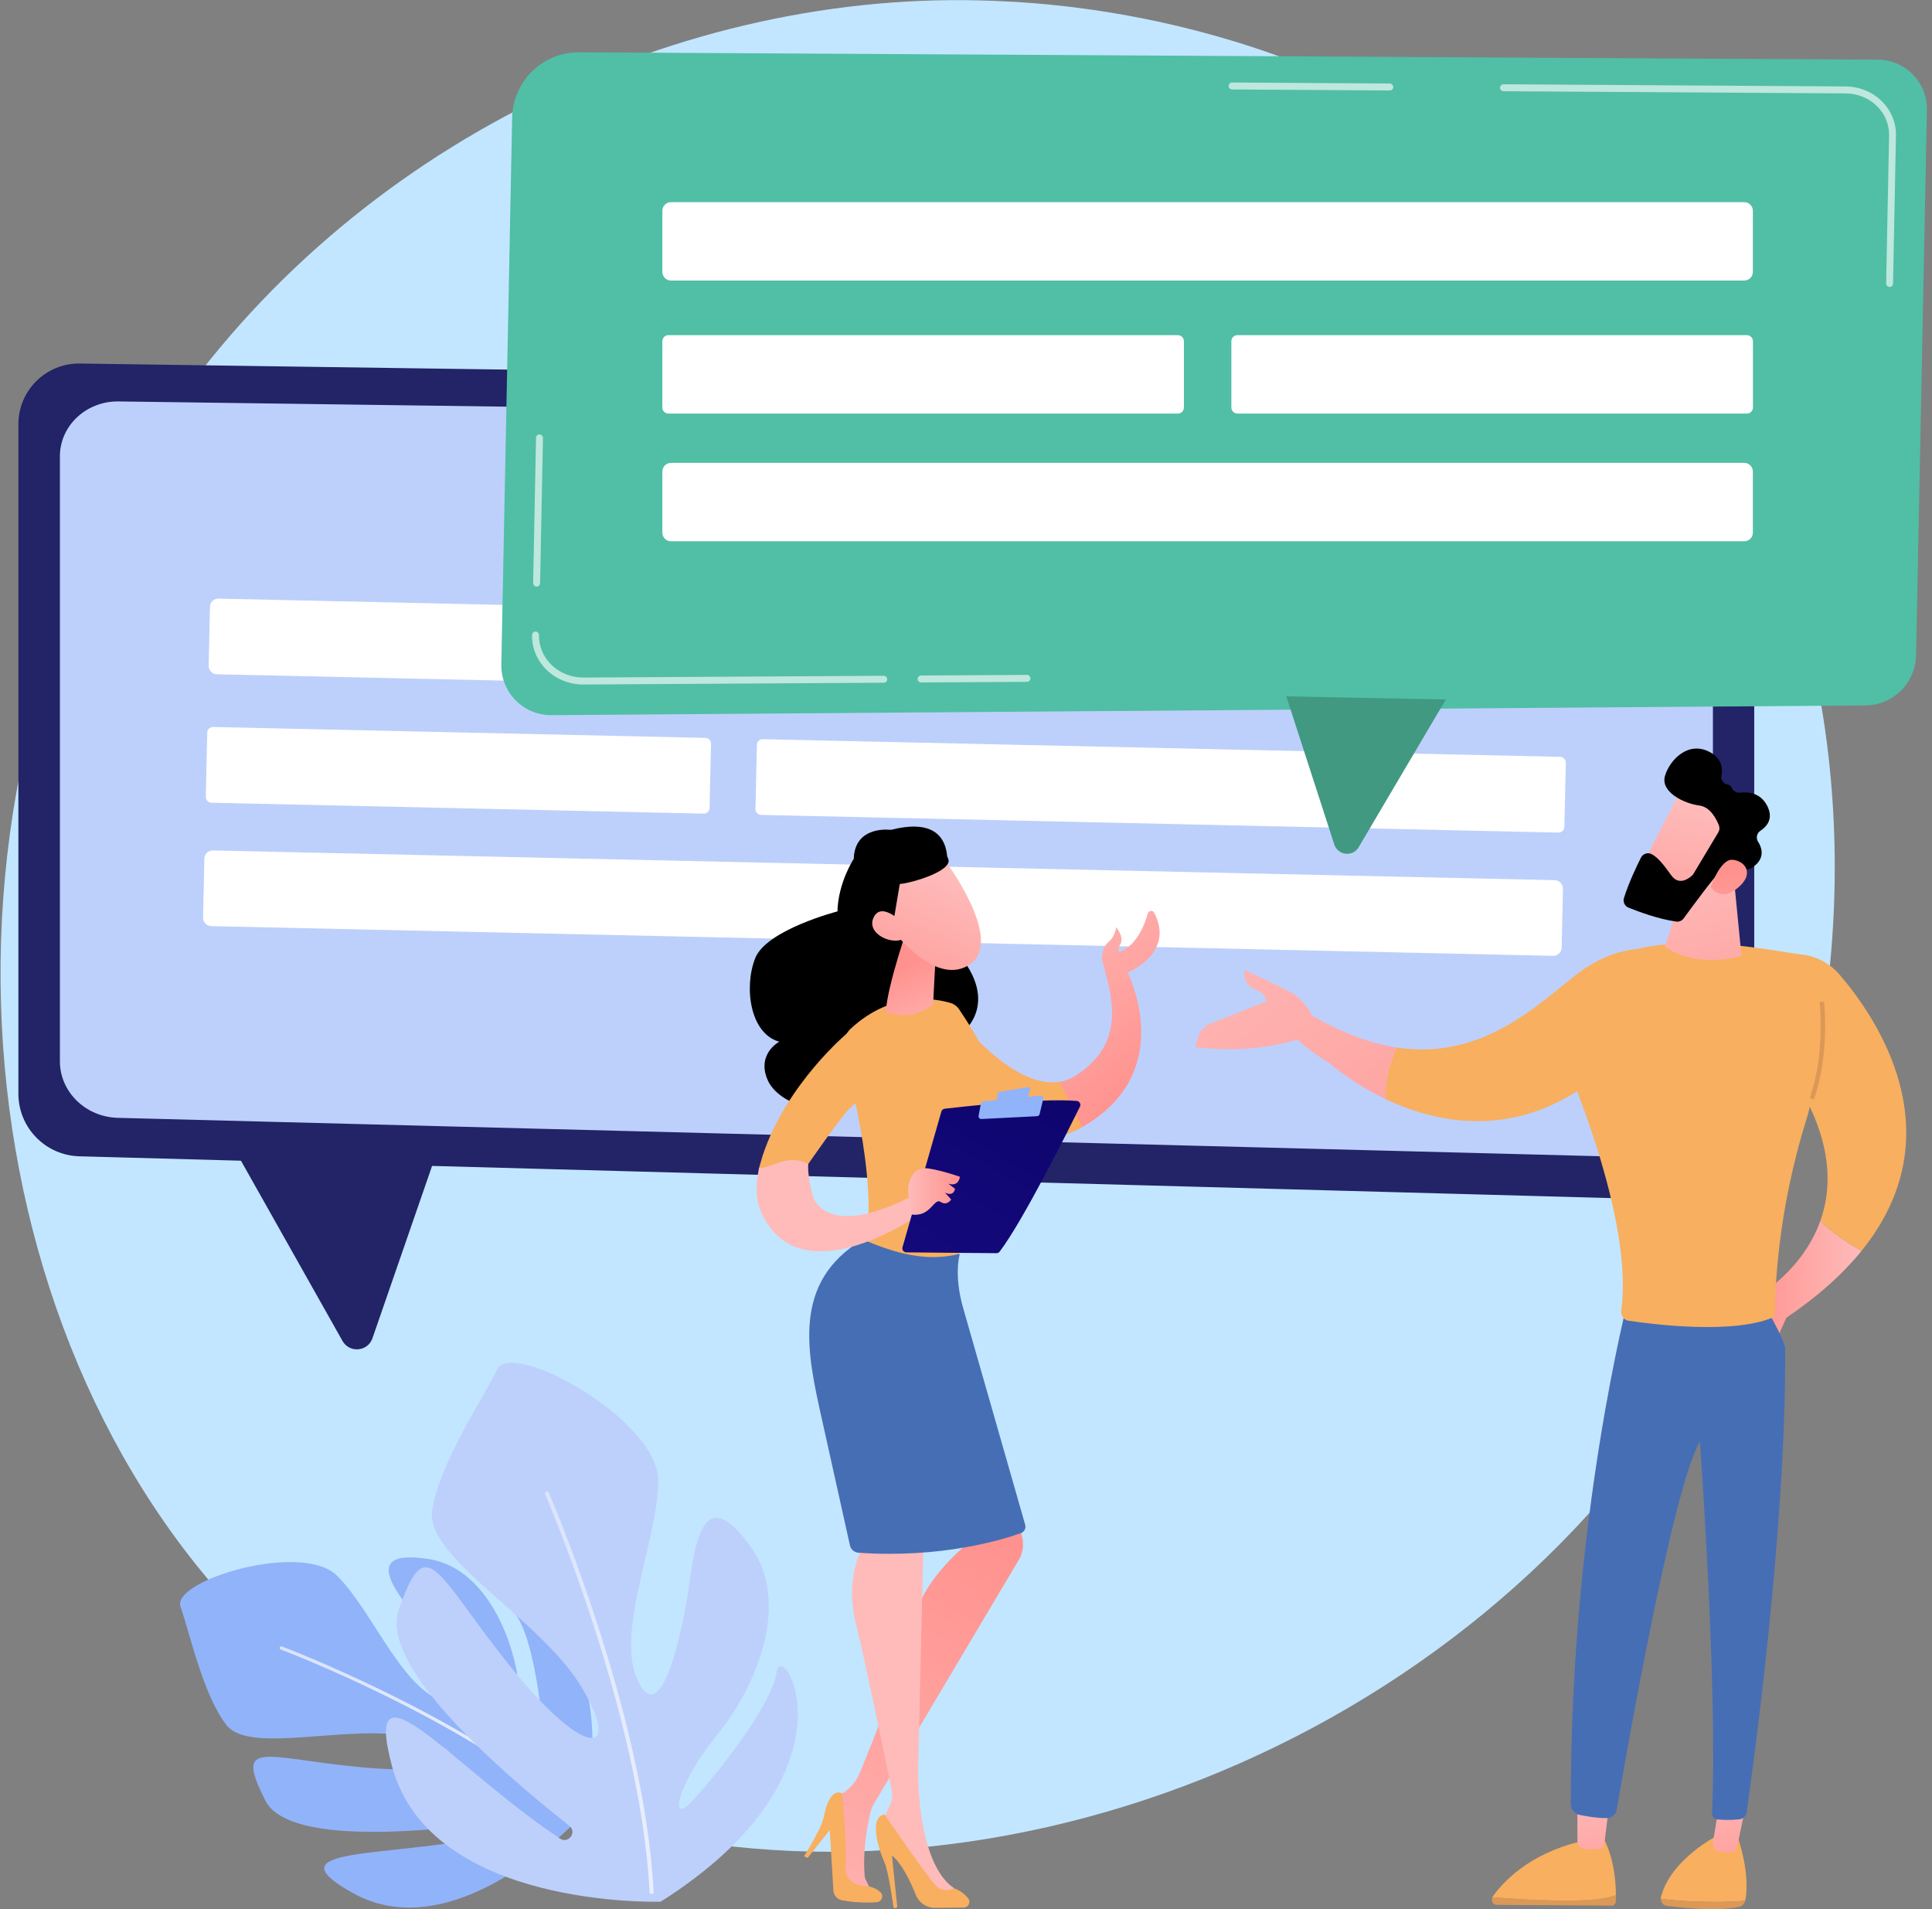 <svg width="335" height="331" viewBox="0 0 335 331" fill="none" xmlns="http://www.w3.org/2000/svg">
<rect x="0" y="0" width="335" height="331" fill="#808080" stroke="none"/>
<path d="M304.802 216.908C273.951 289.568 191.751 330.267 120.473 319.285C108.877 317.5 77.079 312.181 48.923 287.074C-5.274 238.74 -16.859 143.041 26.854 75.593C58.675 26.502 115.709 -1.324 169.906 0.071C181.585 0.367 226.326 2.223 265.641 34.646C271.421 39.41 284.152 50.722 295.63 68.678C322.604 110.83 324.921 169.566 304.802 216.908Z" fill="#C2E6FF"/>
<path d="M101.359 314.297C101.359 314.297 79.479 338.422 61.193 328.221C46.5 320.03 67.375 322.169 85.07 318.292C86.465 317.985 86.099 315.916 84.68 316.093C70.826 317.926 49.691 319.427 46.027 312.205C40.483 301.306 45.861 304.84 62.729 306.412C79.597 307.985 82.848 303.824 71.831 301.235C60.826 298.646 43.308 304.379 39.23 299.048C35.152 293.717 32.918 283.126 31.299 278.575C29.679 274.024 52.292 267.192 58.403 273.161C64.514 279.142 69.479 292.488 76.737 294.923C83.995 297.358 76.193 285.561 71.37 279.462C66.547 273.362 64.644 268.847 74.266 270.289C83.876 271.743 88.971 283.481 89.976 292.24C90.992 300.999 94.373 305.904 94.219 301.566C94.066 297.228 92.494 283.942 89.42 279.946C86.371 275.963 108.309 280.845 101.359 314.297Z" fill="#91B3FA"/>
<path d="M99.575 314.533C99.48 314.569 99.362 314.557 99.279 314.486C80.496 298.056 48.995 286.105 48.675 285.987C48.522 285.928 48.451 285.762 48.51 285.62C48.569 285.467 48.735 285.396 48.876 285.455C49.196 285.573 80.792 297.559 99.657 314.061C99.776 314.167 99.788 314.344 99.681 314.462C99.657 314.486 99.622 314.51 99.575 314.533Z" fill="url(#paint0_linear_1225_2363)"/>
<path d="M114.563 329.711C114.563 329.711 74.597 331.035 67.966 306.2C62.647 286.247 78.581 306.472 97.116 318.777C98.57 319.746 100.094 317.642 98.723 316.566C85.271 305.928 65.897 288.575 69.125 279.166C74.006 264.97 75.472 272.724 88.499 288.942C101.525 305.16 107.967 304.462 100.851 292.547C93.735 280.632 73.711 270.088 74.928 261.932C76.146 253.776 83.581 242.771 86.205 237.44C88.829 232.12 114.185 246.222 114.137 256.719C114.09 267.216 106.572 282.996 110.627 291.471C114.681 299.947 118.416 282.984 119.669 273.54C120.934 264.095 123.286 258.539 130.225 268.256C137.164 277.972 131.159 292.476 124.303 300.857C117.447 309.238 116.017 316.401 119.705 312.571C123.393 308.729 133.771 295.987 134.67 289.864C135.568 283.753 150.013 307.252 114.563 329.711Z" fill="#BDD0FB"/>
<path d="M112.836 328.34C112.718 328.28 112.635 328.174 112.635 328.032C111.075 297.429 94.692 259.449 94.526 259.071C94.444 258.894 94.526 258.681 94.704 258.61C94.881 258.527 95.094 258.61 95.165 258.799C95.33 259.178 111.761 297.275 113.333 328.009C113.345 328.198 113.191 328.363 113.002 328.375C112.955 328.375 112.896 328.363 112.836 328.34Z" fill="url(#paint1_linear_1225_2363)"/>
<path d="M293.278 208.101L13.745 200.477C7.87 200.311 3.189 195.501 3.189 189.626V73.536C3.189 67.673 7.989 62.945 13.852 63.028L290.216 66.964C297.959 67.07 304.176 73.382 304.176 81.125V197.498C304.176 203.468 299.247 208.267 293.278 208.101Z" fill="#222467"/>
<path d="M286.621 200.702L20.446 193.81C14.843 193.668 10.387 189.318 10.387 183.999V79.103C10.387 73.808 14.961 69.529 20.541 69.6L283.713 73.158C291.089 73.252 297.012 78.962 297.012 85.959V191.115C297 196.517 292.307 200.843 286.621 200.702Z" fill="#BDD0FB"/>
<path d="M41.477 200.702L59.385 232.487C60.602 234.638 63.782 234.355 64.586 232.014L75.425 200.69H41.477V200.702Z" fill="#222467"/>
<path d="M151.112 71.976C151.1 71.976 151.1 71.976 151.112 71.976L117.542 71.526C117.211 71.526 116.939 71.243 116.951 70.912C116.951 70.581 117.222 70.333 117.565 70.321L151.124 70.77C151.455 70.77 151.727 71.054 151.715 71.385C151.703 71.704 151.431 71.976 151.112 71.976Z" fill="white"/>
<path d="M270.275 122.059L37.599 116.906C36.807 116.894 36.169 116.22 36.181 115.428L36.405 105.203C36.417 104.411 37.091 103.773 37.883 103.785L270.559 108.938C271.351 108.95 271.989 109.624 271.977 110.416L271.753 120.641C271.741 121.445 271.067 122.083 270.275 122.059Z" fill="white"/>
<path d="M269.305 165.724L36.63 160.571C35.838 160.559 35.199 159.885 35.211 159.093L35.436 148.868C35.447 148.076 36.121 147.438 36.913 147.45L269.589 152.604C270.381 152.615 271.019 153.289 271.007 154.081L270.783 164.306C270.771 165.098 270.097 165.736 269.305 165.724Z" fill="white"/>
<path d="M122.009 141.067L36.665 139.175C36.109 139.164 35.672 138.703 35.684 138.147L35.932 127.024C35.944 126.468 36.405 126.031 36.961 126.043L122.305 127.934C122.86 127.946 123.298 128.407 123.286 128.962L123.038 140.086C123.026 140.641 122.553 141.078 122.009 141.067Z" fill="white"/>
<path d="M270.228 144.353L131.974 141.291C131.419 141.28 130.982 140.819 130.993 140.263L131.242 129.14C131.253 128.584 131.714 128.147 132.27 128.159L270.523 131.22C271.079 131.232 271.516 131.693 271.504 132.249L271.256 143.372C271.244 143.916 270.783 144.365 270.228 144.353Z" fill="white"/>
<path d="M95.626 123.998L323.455 122.307C328.243 122.272 332.143 118.43 332.238 113.643L334.117 19.079C334.212 14.303 330.382 10.367 325.607 10.343L100.413 9.067C94.101 9.031 88.935 14.067 88.805 20.379L86.926 115.18C86.82 120.038 90.756 124.033 95.626 123.998Z" fill="#50BFA5"/>
<path d="M250.699 121.279L235.592 146.882C234.576 148.62 231.987 148.325 231.361 146.421L223.039 120.735L250.699 121.279Z" fill="#419982"/>
<g opacity="0.63">
<path d="M159.716 118.324C159.385 118.324 159.113 118.052 159.113 117.721C159.113 117.39 159.373 117.118 159.716 117.118L178.073 117.012C178.404 117.012 178.676 117.284 178.676 117.615C178.676 117.946 178.416 118.218 178.073 118.218L159.716 118.324Z" fill="white"/>
</g>
<g opacity="0.63">
<path d="M101.11 118.679C98.675 118.679 96.323 117.709 94.656 116.019C93.061 114.411 92.21 112.295 92.257 110.085C92.269 109.754 92.54 109.494 92.871 109.494C93.202 109.506 93.463 109.778 93.463 110.109C93.427 111.988 94.148 113.785 95.519 115.168C96.961 116.634 98.995 117.473 101.11 117.473C101.122 117.473 101.146 117.473 101.158 117.473L153.239 117.166C153.57 117.166 153.842 117.437 153.842 117.768C153.842 118.099 153.582 118.371 153.239 118.371L101.158 118.679C101.146 118.679 101.134 118.679 101.11 118.679Z" fill="white"/>
</g>
<g opacity="0.63">
<path d="M93.049 101.704H93.037C92.706 101.693 92.446 101.421 92.446 101.09L92.943 75.912C92.955 75.581 93.215 75.321 93.546 75.321H93.557C93.888 75.333 94.148 75.605 94.148 75.936L93.652 101.113C93.64 101.444 93.368 101.704 93.049 101.704Z" fill="white"/>
</g>
<g opacity="0.63">
<path d="M240.995 15.687L213.642 15.509C213.311 15.509 213.039 15.237 213.039 14.906C213.039 14.575 213.311 14.303 213.642 14.303L240.983 14.481C241.314 14.481 241.586 14.753 241.586 15.084C241.598 15.426 241.326 15.687 240.995 15.687Z" fill="white"/>
</g>
<g opacity="0.63">
<path d="M327.651 49.753H327.639C327.308 49.742 327.048 49.47 327.048 49.139L327.557 23.476C327.592 21.632 326.883 19.859 325.559 18.5C324.14 17.046 322.131 16.207 320.039 16.195L260.7 15.816C260.369 15.816 260.097 15.545 260.097 15.214C260.097 14.883 260.369 14.611 260.7 14.611L320.039 14.989C322.45 15.001 324.767 15.982 326.41 17.66C327.958 19.256 328.798 21.325 328.75 23.5L328.242 49.162C328.242 49.493 327.982 49.753 327.651 49.753Z" fill="white"/>
</g>
<path d="M302.451 48.642H116.348C115.52 48.642 114.847 47.968 114.847 47.141V36.55C114.847 35.722 115.52 35.048 116.348 35.048H302.439C303.266 35.048 303.94 35.722 303.94 36.55V47.141C303.952 47.968 303.266 48.642 302.451 48.642Z" fill="white"/>
<path d="M302.451 93.844H116.348C115.52 93.844 114.847 93.17 114.847 92.343V81.751C114.847 80.924 115.52 80.25 116.348 80.25H302.439C303.266 80.25 303.94 80.924 303.94 81.751V92.343C303.952 93.17 303.266 93.844 302.451 93.844Z" fill="white"/>
<path d="M204.246 71.704H115.887C115.319 71.704 114.847 71.231 114.847 70.664V59.151C114.847 58.583 115.319 58.11 115.887 58.11H204.246C204.813 58.11 205.286 58.583 205.286 59.151V70.664C205.274 71.243 204.813 71.704 204.246 71.704Z" fill="white"/>
<path d="M302.912 71.704H214.553C213.986 71.704 213.513 71.231 213.513 70.664V59.151C213.513 58.583 213.986 58.11 214.553 58.11H302.912C303.479 58.11 303.952 58.583 303.952 59.151V70.664C303.952 71.243 303.479 71.704 302.912 71.704Z" fill="white"/>
<path d="M315.654 211.635C317.687 213.81 320.69 215.69 322.794 216.86C319.65 220.749 315.382 224.65 309.744 228.468L308.125 232.097L302.947 225.891C302.959 225.891 312.238 221.269 315.654 211.635Z" fill="url(#paint2_linear_1225_2363)"/>
<path d="M287.97 329.238C287.97 329.132 287.97 329.014 288.005 328.907C289.684 322.264 297.994 318.127 297.994 318.127L301.292 318.387C303.183 324.238 302.946 327.832 302.639 329.427C302.627 329.475 302.615 329.51 302.604 329.557C299.885 329.794 294.294 329.959 287.97 329.238Z" fill="#F8AF5F"/>
<path d="M302.603 329.558C302.462 330.089 302.06 330.503 301.563 330.61C297.698 331.425 291.551 330.763 288.974 330.432C288.407 330.361 287.993 329.829 287.981 329.238C294.294 329.959 299.885 329.794 302.603 329.558Z" fill="#DB9856"/>
<path d="M302.615 313.47L301.221 320.184C301.114 320.68 300.736 321.047 300.287 321.082C299.731 321.13 298.927 321.165 298.124 321.047C297.403 320.94 296.906 320.208 297.024 319.427L297.994 313.458H302.615V313.47Z" fill="url(#paint3_linear_1225_2363)"/>
<path d="M273.703 329.486C277.343 329.38 279.223 328.954 280.192 328.552C280.192 328.919 280.192 329.285 280.18 329.664C280.169 330.066 279.861 330.396 279.495 330.396L259.506 330.266C258.868 330.266 258.501 329.522 258.773 328.943C261.398 329.155 268.076 329.64 273.703 329.486Z" fill="#DB9856"/>
<path d="M258.773 328.943C258.797 328.896 258.821 328.837 258.856 328.789C260.617 326.319 265.121 321.413 273.998 319.286L278.254 319.156C278.254 319.156 280.157 322.453 280.192 328.565C279.223 328.967 277.332 329.392 273.703 329.499C268.076 329.64 261.398 329.156 258.773 328.943Z" fill="#F8AF5F"/>
<path d="M279.045 312.69C278.997 313.009 278.418 317.831 278.182 319.711C278.123 320.16 277.804 320.503 277.402 320.55C276.681 320.633 275.499 320.716 274.47 320.503C273.915 320.385 273.513 319.853 273.513 319.238V311.661L279.045 312.69Z" fill="url(#paint4_linear_1225_2363)"/>
<path d="M282.474 224.603C282.474 224.603 272.202 263.658 272.379 312.808C272.379 313.706 273.018 314.474 273.892 314.664C275.181 314.935 277.084 315.255 278.656 315.219C279.495 315.196 280.193 314.569 280.334 313.742C281.777 305.29 290.051 257.689 294.756 249.958C294.756 249.958 297.853 292.358 296.86 314.356C296.836 314.9 297.238 315.373 297.782 315.444C298.609 315.538 299.921 315.609 301.611 315.432C302.25 315.361 302.758 314.876 302.853 314.25C303.881 307.098 309.791 264.521 309.531 233.858C309.519 232.132 304.957 224.615 304.957 224.615H282.474V224.603Z" fill="#466EB5"/>
<path d="M268.17 177.332C269.837 175.24 271.302 173.006 272.52 170.689C274.222 167.462 272.662 172.782 273.123 169.141C285.901 159.921 305.156 164.59 312.603 165.524C315.05 165.831 317.273 167.037 318.892 168.893C325.275 176.28 339.271 196.494 322.793 216.86C320.689 215.69 317.686 213.811 315.653 211.636C317.473 206.494 317.627 199.933 313.809 191.872C313.679 192.51 313.514 193.137 313.324 193.763C308.052 210.442 307.781 224.331 307.792 227.534C307.792 227.972 307.532 228.362 307.13 228.527C300.204 231.305 286.858 229.65 282.378 228.988C281.563 228.87 281.007 228.102 281.113 227.274C283.312 211.352 272.035 185.158 269.056 178.585C268.832 178.113 268.536 177.687 268.17 177.332Z" fill="#F8AF5F"/>
<path d="M300.63 152.107L301.966 165.76C301.966 165.76 294.282 168.077 288.703 164.129L292.628 151.729L300.63 152.107Z" fill="url(#paint5_linear_1225_2363)"/>
<path d="M291.716 136.551C291.526 136.729 283.914 151.682 283.914 151.682L292.543 155.843L301.869 142.745C301.869 142.745 294.813 133.644 291.716 136.551Z" fill="url(#paint6_linear_1225_2363)"/>
<path d="M298.052 143.112C298.206 143.514 298.171 143.951 297.946 144.317L293.643 151.492C293.572 151.599 293.501 151.705 293.407 151.788C292.899 152.261 291.137 153.656 289.79 151.764C288.631 150.157 287.556 148.691 286.385 148.088C285.712 147.734 284.872 148.017 284.53 148.703C283.82 150.109 282.449 152.97 281.586 155.689C281.374 156.374 281.716 157.095 282.378 157.367C284.128 158.077 287.579 159.353 290.641 159.779C291.149 159.85 291.646 159.637 291.941 159.223C293.265 157.415 296.977 152.367 298.241 151.102C299.424 149.932 301.599 150.37 302.58 150.653C302.946 150.76 303.348 150.712 303.679 150.511C304.672 149.909 306.409 148.419 304.826 145.901C304.435 145.275 304.636 144.436 305.251 144.034C306.362 143.301 307.568 141.93 306.421 139.707C305.263 137.461 303.182 137.261 301.776 137.426C301.149 137.497 300.511 137.178 300.275 136.587C300.168 136.327 299.955 136.102 299.565 136.031C298.821 135.878 298.336 135.204 298.49 134.459C298.738 133.182 298.549 131.539 296.516 130.416C292.792 128.371 289.53 131.705 288.702 134.518C287.875 137.331 292.036 139.329 294.66 139.66C296.575 139.908 297.627 142.012 298.052 143.112Z" fill="black"/>
<path d="M296.646 153.738C296.646 153.738 298.3 148.892 300.416 149.069C302.532 149.247 304.199 151.362 301.575 153.727C298.312 156.682 296.646 153.738 296.646 153.738Z" fill="url(#paint7_linear_1225_2363)"/>
<path d="M314.507 190.631C317.297 182.983 316.292 173.751 316.28 173.656L315.512 173.739C315.524 173.834 316.517 182.888 313.786 190.359L314.507 190.631Z" fill="#DB9856"/>
<path d="M242.225 181.623C256.682 183.798 266.103 174.673 273.124 169.141C282.391 161.835 289.614 165.393 289.614 165.393L279.732 184.259C264.968 198.184 249.826 195.087 240.286 190.583C240.133 186.93 241.114 183.881 242.225 181.623Z" fill="#F8AF5F"/>
<path d="M221.905 172.995L226.704 175.571C232.449 179.07 237.603 180.926 242.236 181.612C241.113 183.869 240.144 186.919 240.286 190.56C234.21 187.687 230.404 184.236 230.404 184.236C219.541 177.782 221.905 172.995 221.905 172.995Z" fill="url(#paint8_linear_1225_2363)"/>
<path d="M207.779 179.756C208.087 178.727 208.855 177.9 209.848 177.498L219.576 173.585C219.576 173.585 219.718 172.332 217.519 171.493C215.321 170.642 215.829 168.183 215.829 168.183C215.829 168.183 218.843 169.555 223.24 171.73C225.758 172.971 227.177 175.169 227.921 176.824L225.415 180.122C219.422 181.919 213.347 182.273 207.224 181.552L207.779 179.756Z" fill="url(#paint9_linear_1225_2363)"/>
<path d="M165.663 176.021L171.703 195.17C171.703 195.17 178.713 200.335 187.649 195.406C189.02 194.65 190.439 193.669 191.881 192.38C202.732 182.699 195.534 168.621 195.534 168.621C195.534 168.621 203.808 165.276 200.132 158.254C199.884 157.77 199.174 157.852 199.021 158.372C198.489 160.311 197.177 163.692 194.434 164.897C194.292 164.957 194.162 165.016 194.044 165.075C193.926 164.708 193.926 164.271 194.21 163.81C195.061 162.51 193.524 160.737 193.524 160.737C193.524 160.737 193.418 162.309 192.236 163.29C191.207 164.141 190.723 166.032 191.42 167.581C192.909 173.337 195.132 180.95 186.479 186.517C185.593 187.085 184.671 187.427 183.737 187.581C175.474 188.964 165.663 176.021 165.663 176.021Z" fill="url(#paint10_linear_1225_2363)"/>
<path d="M165.663 176.021L171.703 195.17C171.703 195.17 178.713 200.335 187.649 195.406L183.737 187.581C175.474 188.964 165.663 176.021 165.663 176.021Z" fill="#F8AF5F"/>
<path d="M163.854 152.521C163.854 152.521 167.271 140.606 154.481 143.88C154.481 143.88 148.216 143.006 148.039 148.904C148.039 148.904 145.332 152.982 145.213 158.018C145.213 158.018 132.896 161.197 130.946 166.138C128.96 171.186 130.059 179.212 135.119 180.607C135.119 180.607 131.1 182.746 133.133 187.309C135.166 191.872 145.001 194.898 150.627 189.153C150.627 189.153 167.07 190.938 166.479 179.366C166.479 179.366 173.985 174.259 165.758 164.874C157.507 155.5 163.854 152.521 163.854 152.521Z" fill="black"/>
<path d="M164.848 173.905C162.259 173.124 154.729 171.694 147.566 178.302C146.348 179.425 145.852 181.127 146.289 182.723C148.216 189.803 153.287 210.726 148.843 219.78C148.843 219.78 156.68 228.421 165.238 221.459C165.238 221.459 169.079 204.733 174.103 197.38C177.578 192.309 168.571 178.337 166.29 174.968C165.947 174.46 165.439 174.082 164.848 173.905Z" fill="#F8AF5F"/>
<path d="M157.708 159.838C157.708 159.838 153.878 170.654 153.595 175.43C153.595 175.43 157.826 177.356 161.81 174.106C161.81 174.106 162.224 163.302 162.827 161.363L157.708 159.838Z" fill="url(#paint11_linear_1225_2363)"/>
<path d="M163.843 149.152C163.843 149.152 174.174 162.912 168.288 167.12C162.401 171.328 155.049 161.552 155.049 161.552C155.049 161.552 152.543 153.952 154.919 151.292C157.283 148.632 163.843 149.152 163.843 149.152Z" fill="url(#paint12_linear_1225_2363)"/>
<path d="M159.138 145.913C159.138 145.913 163.76 146.895 164.446 148.963C165.143 151.032 158.027 153.124 156.018 153.266L154.599 161.694C154.599 161.694 149.635 153.916 151.419 149.318C153.216 144.708 159.138 145.913 159.138 145.913Z" fill="black"/>
<path d="M156.975 160.465C156.975 160.465 152.98 156.044 151.502 159.023C150.025 162.002 155.131 164.082 156.845 162.604L156.975 160.465Z" fill="url(#paint13_linear_1225_2363)"/>
<path d="M175.226 256.589C175.202 257.346 176.526 263.374 177.259 266.589C177.555 267.878 177.342 269.237 176.692 270.384L151.561 312.69C151.254 313.198 151.041 313.753 150.899 314.333C150.438 316.318 149.481 321.189 149.977 325.609L151.278 328.305L145.651 327.028L144.434 311.921L146.029 310.952C147.401 310.113 148.476 308.86 149.091 307.37C151.36 301.85 157.011 287.796 158.465 280.951C160.119 273.173 168.76 266.849 168.76 266.849L167.247 263.256L175.226 256.589Z" fill="url(#paint14_linear_1225_2363)"/>
<path d="M139.409 321.839C139.409 321.839 142.447 317.028 142.802 315.149C143.156 313.269 144.149 309.971 146.029 310.964C146.029 310.964 146.915 320.066 146.608 323.624C146.301 327.182 150.627 327.064 150.627 327.064C150.627 327.064 151.821 327.229 152.695 328.104C153.298 328.707 152.873 329.747 152.022 329.806C150.603 329.901 148.357 329.924 145.993 329.463C145.166 329.31 144.551 328.601 144.504 327.761L143.877 317.288L140.047 322.123L139.409 321.839Z" fill="#F8AF5F"/>
<path d="M160.214 263.327C160.214 263.327 159.328 301.165 159.21 306.543C159.091 311.921 160.061 323.825 165.451 327.383L163.11 329.12C163.11 329.12 160.179 326.626 157.318 321.839C154.103 316.461 153.134 315.468 153.134 315.468L154.198 313.281C154.67 312.323 154.801 311.248 154.588 310.196C153.429 304.557 149.54 285.822 148.477 281.779C147.224 277.015 147.141 270.656 151.491 265.325C155.841 260.017 160.214 263.327 160.214 263.327Z" fill="url(#paint15_linear_1225_2363)"/>
<path d="M155.238 330.835C155.072 330.835 154.931 330.716 154.907 330.551C154.73 329.286 153.985 324.227 153.37 322.927C152.673 321.425 150.38 315.113 153.37 314.581C153.37 314.581 160.794 325.433 162.224 326.886C163.654 328.352 165.451 327.395 165.451 327.395C165.451 327.395 166.834 327.808 167.886 329.144C168.382 329.783 167.921 330.716 167.106 330.728L162.106 330.775C160.652 330.787 159.351 329.913 158.808 328.553C157.933 326.355 156.42 323.128 154.659 321.697L155.569 330.468C155.592 330.657 155.439 330.823 155.238 330.835Z" fill="#F8AF5F"/>
<path d="M166.432 217.381C166.432 217.381 165.309 220.974 167.035 226.884L177.768 264.379C177.934 264.97 177.614 265.585 177.047 265.798C173.832 266.956 163.276 270.207 148.867 269.214C148.146 269.166 147.531 268.646 147.377 267.937C146.432 263.658 143.193 249.072 142.519 246.081C139.978 234.662 137.141 222.345 149.623 214.898C155.368 217.369 160.735 218.823 166.432 217.381Z" fill="#466EB5"/>
<path d="M131.715 202.889H131.632C132.979 201.825 140.166 201.789 140.166 201.789C140.166 201.789 145.379 194.236 147.152 192.356C147.211 192.297 147.27 192.238 147.318 192.191C147.353 192.155 147.401 192.108 147.448 192.061C148.098 191.458 148.784 190.867 149.528 190.241C150.344 189.555 151.006 188.68 151.408 187.675C154.174 180.725 151.987 176.174 146.963 179.082C146.963 179.082 136.348 187.9 132.223 200.406C132.176 200.56 132.14 200.702 132.093 200.855C131.927 201.435 131.762 201.99 131.62 202.498C131.608 202.534 131.656 202.593 131.644 202.628C131.596 202.723 131.738 202.806 131.715 202.889Z" fill="#F8AF5F"/>
<path d="M157.968 207.428C157.968 207.428 145.627 214.402 141.466 208.444C140.603 207.203 139.953 202.948 140.166 201.778C136.466 199.91 133.688 202.652 131.608 202.499C131.064 205.347 130.804 208.137 132.471 211.199C139.764 224.544 159.599 210.466 159.599 210.466L157.968 207.428Z" fill="url(#paint16_linear_1225_2363)"/>
<path d="M156.49 216.246L163.228 192.723C163.299 192.452 163.535 192.262 163.807 192.227C165.025 192.085 168.559 191.683 172.649 191.34C177.566 190.927 183.276 190.584 186.692 190.879C187.177 190.915 187.472 191.435 187.259 191.872C185.321 195.797 177.342 211.766 173.335 217.003C173.205 217.18 172.992 217.275 172.779 217.275L157.152 217.133C156.691 217.121 156.36 216.684 156.49 216.246Z" fill="url(#paint17_linear_1225_2363)"/>
<path d="M173.335 189.307L178.217 188.492C178.477 188.444 178.69 188.693 178.607 188.953L178.122 190.418C178.075 190.548 177.968 190.643 177.838 190.655L173.134 191.281C172.886 191.317 172.685 191.092 172.744 190.856L173.039 189.579C173.087 189.437 173.205 189.331 173.335 189.307Z" fill="#91B3FA"/>
<path d="M169.683 193.444L170.084 191.352C170.12 191.139 170.297 190.986 170.51 190.962L180.368 189.957C180.699 189.922 180.971 190.229 180.888 190.548L180.262 193.16C180.215 193.373 180.026 193.515 179.813 193.527L170.179 194.012C169.872 194.035 169.623 193.752 169.683 193.444Z" fill="#91B3FA"/>
<path d="M158.111 210.572C158.111 210.572 157.177 206.719 157.555 205.348C157.933 203.976 158.666 202.215 161.113 202.605C163.56 202.995 166.444 204.024 166.444 204.024C166.444 204.024 166.302 205.809 164.446 205.229L165.593 206.116C165.593 206.116 165.428 207.546 163.855 206.778L164.931 207.96C164.931 207.96 164.257 209.13 163.099 208.385C161.94 207.641 161.385 211.033 158.111 210.572Z" fill="url(#paint18_linear_1225_2363)"/>
<defs>
<linearGradient id="paint0_linear_1225_2363" x1="48.491" y1="299.987" x2="99.759" y2="299.987" gradientUnits="userSpaceOnUse">
<stop stop-color="#DAE3FE"/>
<stop offset="1" stop-color="#E9EFFD"/>
</linearGradient>
<linearGradient id="paint1_linear_1225_2363" x1="94.499" y1="293.475" x2="113.344" y2="293.475" gradientUnits="userSpaceOnUse">
<stop stop-color="#DAE3FE"/>
<stop offset="1" stop-color="#E9EFFD"/>
</linearGradient>
<linearGradient id="paint2_linear_1225_2363" x1="322.797" y1="221.865" x2="302.957" y2="221.865" gradientUnits="userSpaceOnUse">
<stop stop-color="#FEBBBA"/>
<stop offset="1" stop-color="#FF928E"/>
</linearGradient>
<linearGradient id="paint3_linear_1225_2363" x1="298.71" y1="307.001" x2="301.552" y2="331.802" gradientUnits="userSpaceOnUse">
<stop stop-color="#FEBBBA"/>
<stop offset="1" stop-color="#FF928E"/>
</linearGradient>
<linearGradient id="paint4_linear_1225_2363" x1="275.561" y1="309.653" x2="278.403" y2="334.454" gradientUnits="userSpaceOnUse">
<stop stop-color="#FEBBBA"/>
<stop offset="1" stop-color="#FF928E"/>
</linearGradient>
<linearGradient id="paint5_linear_1225_2363" x1="292.433" y1="148.456" x2="303.283" y2="195.345" gradientUnits="userSpaceOnUse">
<stop stop-color="#FEBBBA"/>
<stop offset="1" stop-color="#FF928E"/>
</linearGradient>
<linearGradient id="paint6_linear_1225_2363" x1="294.229" y1="139.379" x2="288.881" y2="170.849" gradientUnits="userSpaceOnUse">
<stop stop-color="#FEBBBA"/>
<stop offset="1" stop-color="#FF928E"/>
</linearGradient>
<linearGradient id="paint7_linear_1225_2363" x1="298.87" y1="173.729" x2="299.821" y2="151.629" gradientUnits="userSpaceOnUse">
<stop stop-color="#FEBBBA"/>
<stop offset="1" stop-color="#FF928E"/>
</linearGradient>
<linearGradient id="paint8_linear_1225_2363" x1="207.216" y1="147.311" x2="273.614" y2="232.261" gradientUnits="userSpaceOnUse">
<stop stop-color="#FEBBBA"/>
<stop offset="1" stop-color="#FF928E"/>
</linearGradient>
<linearGradient id="paint9_linear_1225_2363" x1="198.33" y1="154.256" x2="264.728" y2="239.206" gradientUnits="userSpaceOnUse">
<stop stop-color="#FEBBBA"/>
<stop offset="1" stop-color="#FF928E"/>
</linearGradient>
<linearGradient id="paint10_linear_1225_2363" x1="172.227" y1="159.868" x2="196.625" y2="189.862" gradientUnits="userSpaceOnUse">
<stop stop-color="#FEBBBA"/>
<stop offset="1" stop-color="#FF928E"/>
</linearGradient>
<linearGradient id="paint11_linear_1225_2363" x1="163.796" y1="180.79" x2="157.702" y2="167.258" gradientUnits="userSpaceOnUse">
<stop stop-color="#FEBBBA"/>
<stop offset="1" stop-color="#FF928E"/>
</linearGradient>
<linearGradient id="paint12_linear_1225_2363" x1="164.996" y1="151.941" x2="153.263" y2="178.997" gradientUnits="userSpaceOnUse">
<stop stop-color="#FEBBBA"/>
<stop offset="1" stop-color="#FF928E"/>
</linearGradient>
<linearGradient id="paint13_linear_1225_2363" x1="159.116" y1="149.391" x2="147.383" y2="176.447" gradientUnits="userSpaceOnUse">
<stop stop-color="#FEBBBA"/>
<stop offset="1" stop-color="#FF928E"/>
</linearGradient>
<linearGradient id="paint14_linear_1225_2363" x1="129.602" y1="349.315" x2="175.001" y2="267.371" gradientUnits="userSpaceOnUse">
<stop stop-color="#FEBBBA"/>
<stop offset="1" stop-color="#FF928E"/>
</linearGradient>
<linearGradient id="paint15_linear_1225_2363" x1="138.181" y1="302.782" x2="69.337" y2="325.519" gradientUnits="userSpaceOnUse">
<stop stop-color="#FEBBBA"/>
<stop offset="1" stop-color="#FF928E"/>
</linearGradient>
<linearGradient id="paint16_linear_1225_2363" x1="164.922" y1="209.041" x2="193.334" y2="209.041" gradientUnits="userSpaceOnUse">
<stop stop-color="#FEBBBA"/>
<stop offset="1" stop-color="#FF928E"/>
</linearGradient>
<linearGradient id="paint17_linear_1225_2363" x1="200.455" y1="150.397" x2="133.888" y2="263.563" gradientUnits="userSpaceOnUse">
<stop stop-color="#09005D"/>
<stop offset="1" stop-color="#1A0F91"/>
</linearGradient>
<linearGradient id="paint18_linear_1225_2363" x1="157.467" y1="206.582" x2="166.439" y2="206.582" gradientUnits="userSpaceOnUse">
<stop stop-color="#FEBBBA"/>
<stop offset="1" stop-color="#FF928E"/>
</linearGradient>
</defs>
</svg>
